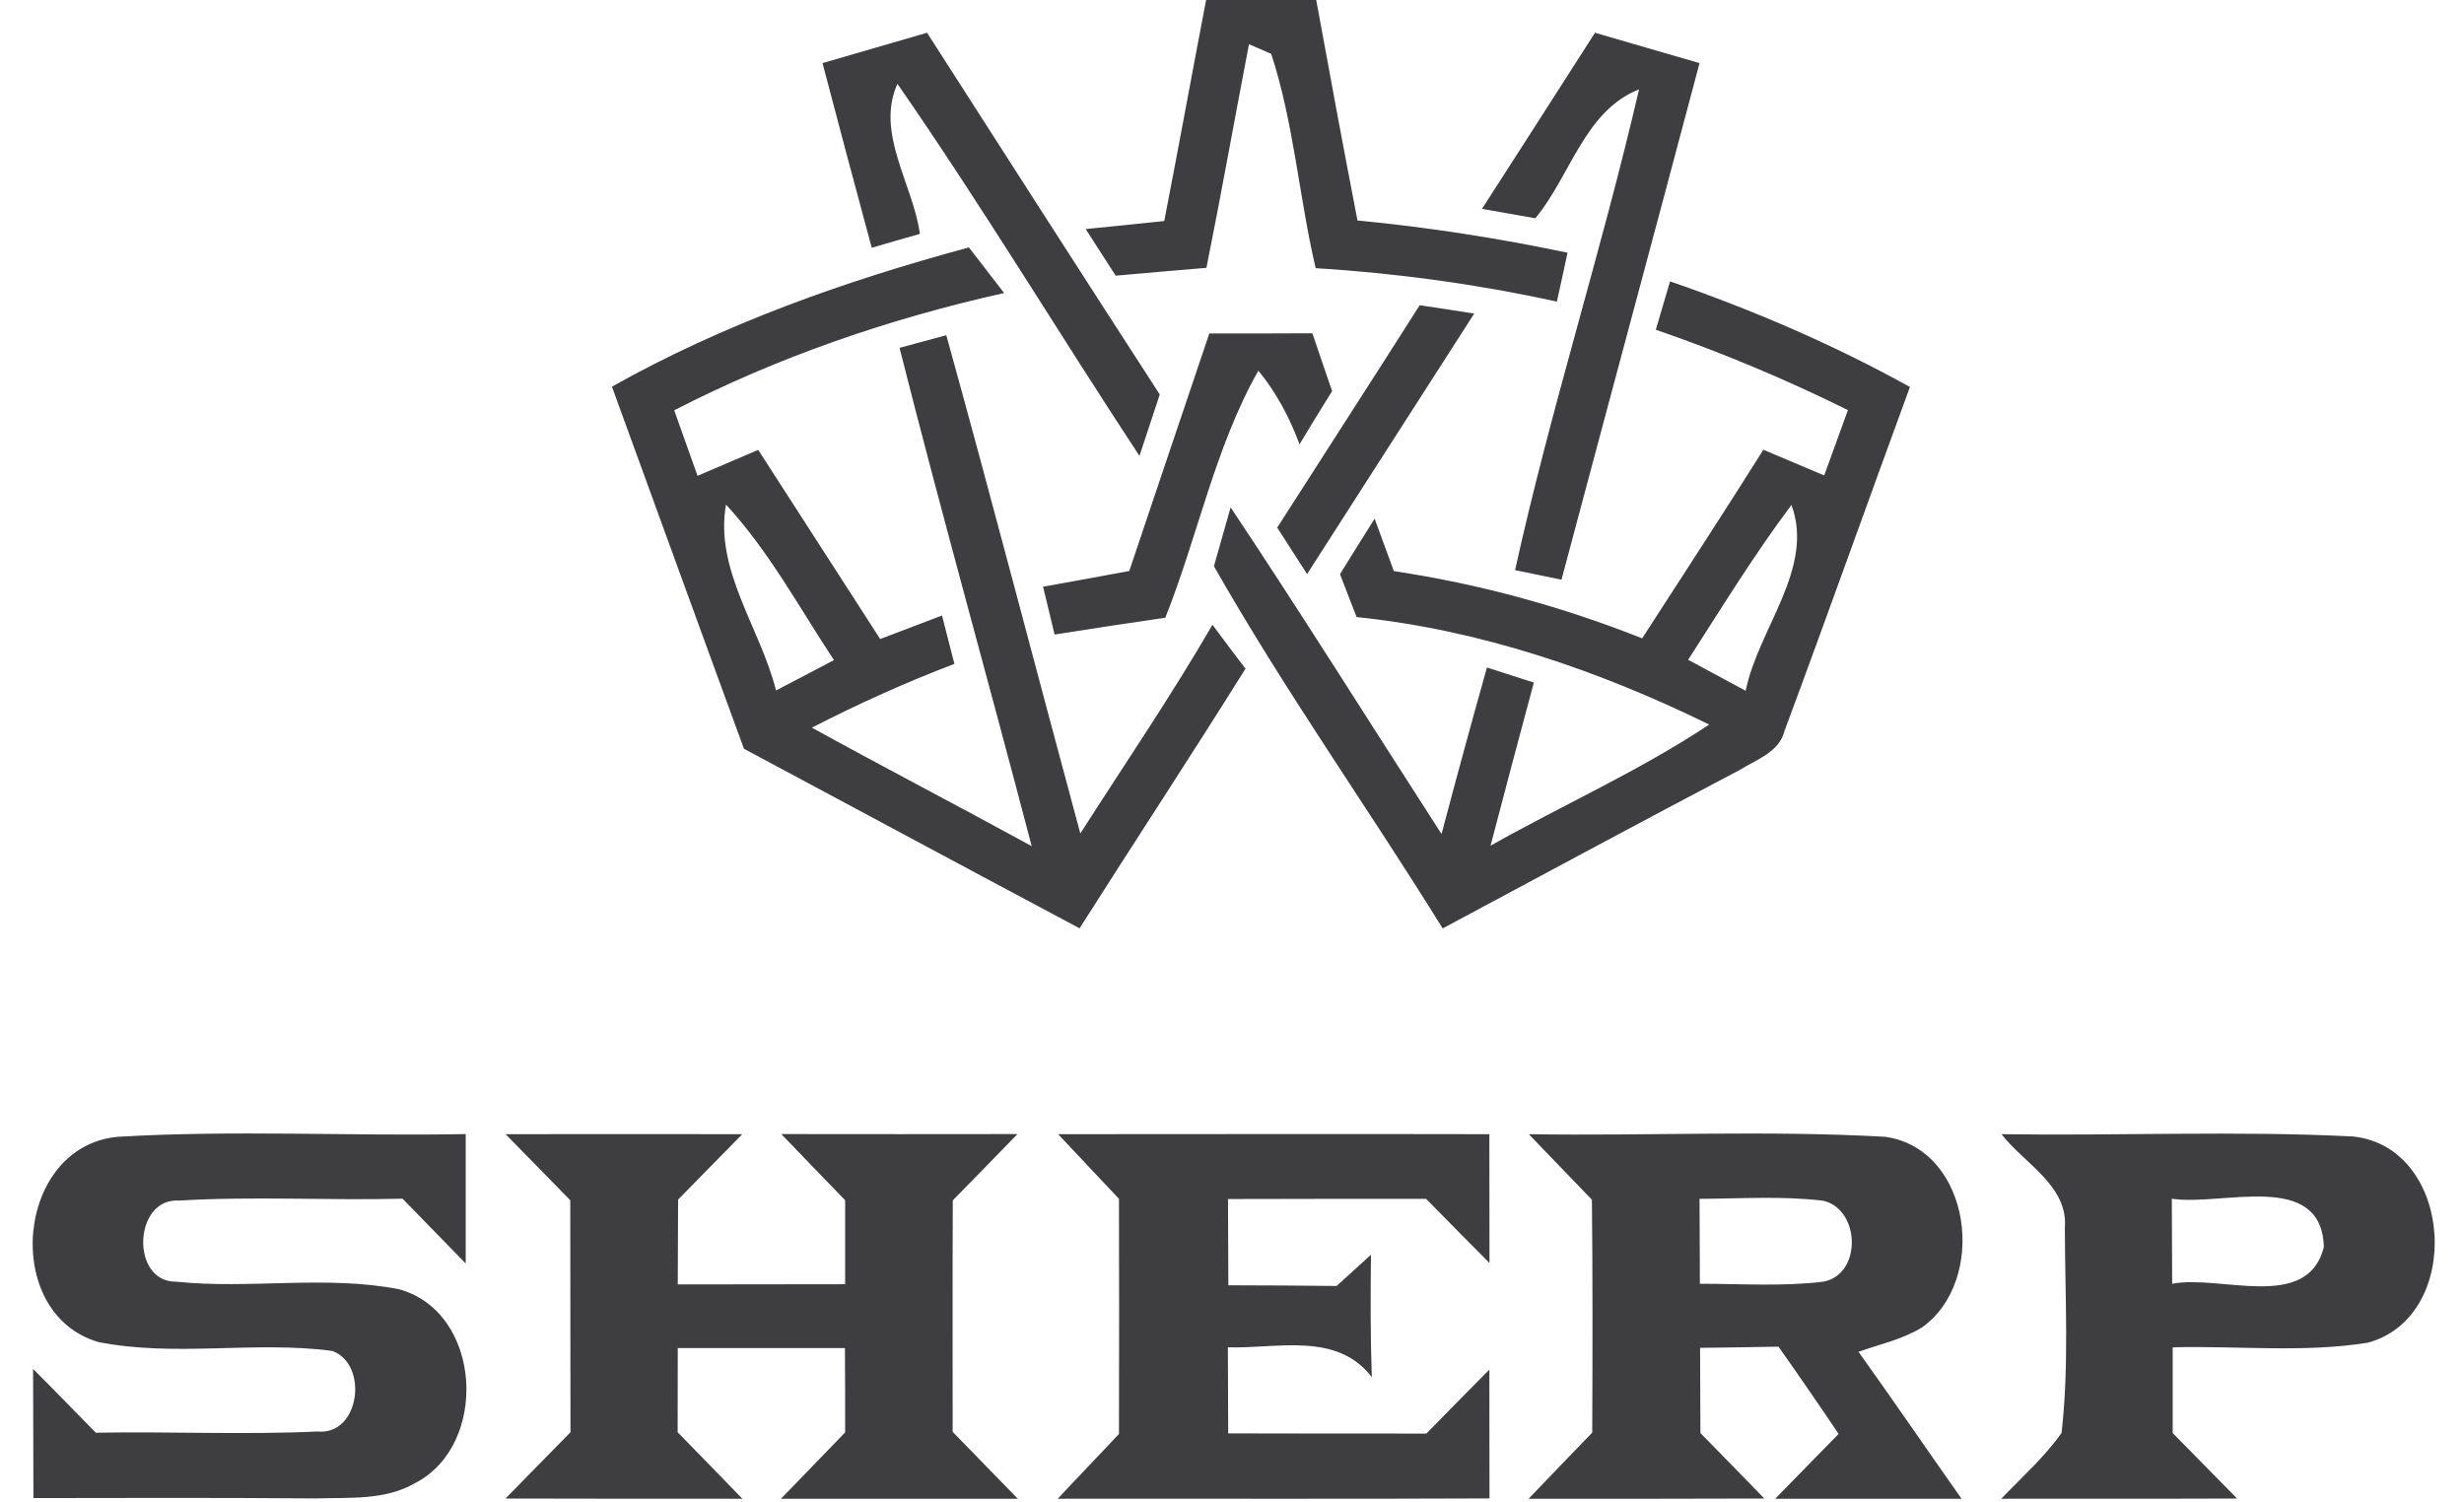 <?xml version="1.0" encoding="UTF-8"?>
<svg xmlns="http://www.w3.org/2000/svg" xmlns:xlink="http://www.w3.org/1999/xlink" width="143.7pt" height="87.6pt" viewBox="0 0 143.7 87.6" version="1.1">
<defs>
<clipPath id="clip1">
  <path d="M 1 0 L 142 0 L 142 87.602 L 1 87.602 Z M 1 0 "/>
</clipPath>
</defs>
<g id="surface1">
<g clip-path="url(#clip1)" clip-rule="nonzero">
<path style=" stroke:none;fill-rule:evenodd;fill:rgb(24.315%,23.926%,24.706%);fill-opacity:1;" d="M 70.348 -0.039 C 72.488 -0.031 74.617 -0.031 76.758 -0.02 C 77.539 4.277 78.34 8.57 79.168 12.859 C 83.289 13.25 87.367 13.891 91.418 14.738 C 91.27 15.461 90.953 16.879 90.797 17.59 C 86.168 16.578 81.461 15.93 76.73 15.641 C 75.758 11.5 75.461 7.188 74.137 3.141 C 73.816 3 73.168 2.719 72.84 2.578 C 72.004 6.93 71.23 11.281 70.359 15.621 C 68.598 15.77 66.832 15.918 65.066 16.078 C 64.629 15.398 63.758 14.039 63.316 13.359 C 64.848 13.211 66.367 13.051 67.898 12.891 C 68.738 8.59 69.52 4.27 70.348 -0.039 Z M 47.969 3.68 C 50.008 3.09 52.039 2.5 54.066 1.91 C 58.582 8.949 63.09 15.988 67.637 23.008 C 67.238 24.199 66.848 25.398 66.453 26.59 C 61.711 19.379 57.254 11.98 52.34 4.891 C 51.039 7.75 53.258 10.758 53.648 13.641 C 52.953 13.84 51.539 14.238 50.84 14.449 C 49.867 10.859 48.91 7.27 47.969 3.68 Z M 86.43 12.18 C 88.629 8.758 90.832 5.34 93.02 1.91 C 95.047 2.5 97.09 3.098 99.117 3.68 C 96.453 13.73 93.738 23.77 91.066 33.809 C 90.387 33.668 89.039 33.391 88.359 33.25 C 90.438 23.828 93.41 14.621 95.59 5.211 C 92.41 6.461 91.582 10.281 89.539 12.73 C 88.77 12.59 87.211 12.32 86.43 12.18 Z M 35.688 22.551 C 42.219 18.879 49.297 16.379 56.508 14.43 C 57.02 15.098 58.047 16.418 58.559 17.09 C 51.898 18.578 45.398 20.801 39.32 23.93 C 39.77 25.199 40.23 26.469 40.68 27.75 C 41.859 27.25 43.039 26.738 44.219 26.238 C 46.59 29.918 48.961 33.59 51.332 37.27 C 52.238 36.93 54.039 36.238 54.938 35.898 C 55.117 36.598 55.477 38.008 55.66 38.719 C 52.82 39.801 50.047 41.051 47.348 42.438 C 51.598 44.777 55.91 47.02 60.168 49.348 C 57.637 39.66 54.918 30.008 52.461 20.289 C 53.137 20.109 54.504 19.73 55.188 19.551 C 57.867 29.211 60.387 38.93 63.004 48.609 C 65.59 44.57 68.297 40.598 70.711 36.438 C 71.348 37.301 71.988 38.148 72.637 39 C 69.461 44.078 66.168 49.09 62.961 54.141 C 56.43 50.668 49.918 47.16 43.387 43.668 C 40.809 36.641 38.258 29.59 35.688 22.551 Z M 42.34 29.43 C 41.66 33.25 44.359 36.66 45.258 40.27 C 46.387 39.68 47.508 39.09 48.637 38.5 C 46.609 35.43 44.848 32.148 42.34 29.43 Z M 97.398 16.41 C 102.219 18.078 106.922 20.09 111.387 22.57 C 108.938 29.238 106.559 35.949 104.078 42.609 C 103.77 43.867 102.461 44.281 101.488 44.891 C 95.688 47.938 89.918 51.051 84.137 54.148 C 79.754 47.07 74.898 40.25 70.797 33.02 C 71.039 32.16 71.527 30.438 71.77 29.59 C 75.961 35.879 79.969 42.289 84.07 48.641 C 84.93 45.398 85.809 42.16 86.719 38.93 C 87.398 39.148 88.77 39.59 89.453 39.809 C 88.598 42.98 87.758 46.148 86.93 49.32 C 91.16 46.938 95.629 44.949 99.68 42.258 C 93.211 39.09 86.316 36.73 79.117 35.988 C 78.879 35.367 78.387 34.109 78.148 33.488 C 78.816 32.41 79.488 31.328 80.168 30.25 C 80.539 31.27 80.918 32.289 81.289 33.309 C 86.258 34.051 91.109 35.379 95.77 37.23 C 98.137 33.57 100.52 29.918 102.84 26.23 C 104.02 26.73 105.199 27.23 106.387 27.73 C 106.848 26.461 107.309 25.188 107.77 23.918 C 104.137 22.117 100.398 20.551 96.566 19.23 C 96.777 18.531 97.188 17.117 97.398 16.41 Z M 98.453 38.48 C 99.57 39.078 100.688 39.68 101.809 40.289 C 102.527 36.688 105.848 33.141 104.477 29.449 C 102.309 32.34 100.41 35.438 98.453 38.48 Z M 82.797 17.801 C 83.859 17.961 84.918 18.117 85.977 18.289 C 82.719 23.348 79.48 28.418 76.23 33.48 C 75.637 32.578 75.07 31.668 74.488 30.77 C 77.258 26.438 80.047 22.129 82.797 17.801 Z M 70.527 19.449 C 72.527 19.449 74.527 19.449 76.539 19.438 C 76.918 20.559 77.297 21.68 77.688 22.809 C 77.047 23.84 76.41 24.871 75.789 25.91 C 75.211 24.359 74.438 22.891 73.387 21.617 C 70.848 26.109 69.859 31.258 67.961 36.027 C 65.797 36.34 63.648 36.668 61.504 37.008 C 61.332 36.309 61.004 34.918 60.832 34.219 C 62.508 33.91 64.18 33.621 65.859 33.301 C 67.41 28.68 68.969 24.07 70.527 19.449 Z M 6.867 66.301 C 13.617 65.898 20.387 66.27 27.16 66.141 C 27.16 68.66 27.16 71.168 27.16 73.688 C 25.93 72.43 24.711 71.168 23.477 69.91 C 19.137 70.02 14.777 69.758 10.438 70.02 C 7.777 69.848 7.598 74.781 10.27 74.75 C 14.59 75.199 18.977 74.359 23.258 75.188 C 28.129 76.508 28.539 84.281 24.203 86.5 C 22.438 87.52 20.34 87.328 18.398 87.391 C 12.918 87.348 7.43 87.359 1.949 87.371 C 1.938 84.859 1.938 82.348 1.93 79.84 C 3.164 81.07 4.367 82.32 5.59 83.559 C 9.898 83.48 14.203 83.688 18.508 83.488 C 20.988 83.738 21.52 79.578 19.379 78.789 C 14.859 78.188 10.227 79.16 5.738 78.27 C 0.066 76.617 0.898 66.848 6.867 66.301 Z M 29.488 66.148 C 34.09 66.141 38.688 66.141 43.289 66.148 C 42.039 67.418 40.797 68.68 39.547 69.961 C 39.539 71.609 39.539 73.25 39.527 74.91 C 42.777 74.91 46.027 74.898 49.289 74.898 C 49.289 73.27 49.289 71.629 49.289 70 C 48.047 68.711 46.797 67.43 45.566 66.141 C 50.16 66.148 54.754 66.148 59.34 66.141 C 58.09 67.43 56.832 68.719 55.566 70.008 C 55.547 74.508 55.559 79.008 55.559 83.508 C 56.832 84.809 58.098 86.109 59.359 87.41 C 54.758 87.41 50.16 87.41 45.547 87.41 C 46.797 86.117 48.047 84.828 49.289 83.539 C 49.289 81.898 49.289 80.258 49.277 78.621 C 46.027 78.621 42.777 78.621 39.527 78.621 C 39.527 80.258 39.527 81.891 39.52 83.531 C 40.777 84.82 42.039 86.109 43.297 87.41 C 38.688 87.41 34.09 87.41 29.48 87.398 C 30.738 86.109 32.008 84.82 33.27 83.531 C 33.258 79.02 33.27 74.508 33.258 70 C 32.008 68.719 30.754 67.438 29.488 66.148 Z M 61.711 66.148 C 70.09 66.148 78.48 66.129 86.859 66.148 C 86.859 68.66 86.859 71.16 86.867 73.66 C 85.629 72.418 84.398 71.168 83.168 69.918 C 79.32 69.918 75.469 69.918 71.617 69.93 C 71.629 71.598 71.629 73.281 71.637 74.961 C 73.738 74.961 75.84 74.98 77.953 75 C 78.617 74.398 79.277 73.789 79.953 73.18 C 79.93 75.559 79.918 77.938 80.004 80.32 C 77.961 77.648 74.48 78.668 71.609 78.578 C 71.617 80.25 71.617 81.93 71.629 83.598 C 75.48 83.609 79.332 83.609 83.188 83.609 C 84.41 82.359 85.629 81.117 86.859 79.879 C 86.859 82.379 86.859 84.891 86.867 87.391 C 78.48 87.43 70.082 87.398 61.688 87.41 C 62.867 86.141 64.082 84.891 65.258 83.629 C 65.27 79.059 65.27 74.488 65.258 69.918 C 64.082 68.66 62.887 67.41 61.711 66.148 Z M 89.16 66.148 C 96.09 66.258 103.039 65.91 109.961 66.301 C 114.988 67.039 115.938 74.688 112.09 77.418 C 110.949 78.121 109.629 78.398 108.387 78.84 C 110.422 81.68 112.387 84.559 114.398 87.41 C 110.77 87.41 107.148 87.41 103.527 87.41 C 104.758 86.141 106.004 84.891 107.227 83.629 C 106.078 81.918 104.91 80.219 103.719 78.539 C 102.199 78.57 100.672 78.59 99.148 78.609 C 99.16 80.27 99.16 81.918 99.168 83.578 C 100.41 84.848 101.66 86.117 102.898 87.398 C 98.32 87.418 93.73 87.41 89.148 87.41 C 90.379 86.117 91.617 84.84 92.859 83.551 C 92.879 79.02 92.887 74.5 92.84 69.969 C 91.609 68.688 90.379 67.418 89.16 66.148 Z M 99.117 69.918 C 99.129 71.57 99.129 73.219 99.137 74.871 C 101.539 74.871 103.949 75.039 106.34 74.75 C 108.609 74.32 108.488 70.531 106.34 70.031 C 103.949 69.738 101.52 69.91 99.117 69.918 Z M 116.727 66.148 C 123.559 66.25 130.398 65.938 137.219 66.281 C 143.117 66.891 143.711 76.789 138.09 78.309 C 134.328 78.91 130.504 78.48 126.711 78.578 C 126.711 80.25 126.711 81.918 126.711 83.578 C 127.961 84.859 129.219 86.117 130.469 87.398 C 125.887 87.418 121.297 87.398 116.711 87.41 C 117.91 86.16 119.219 85 120.23 83.57 C 120.68 79.621 120.43 75.598 120.422 71.629 C 120.629 69.148 118.047 67.859 116.727 66.148 Z M 126.66 69.91 C 126.672 71.559 126.672 73.219 126.68 74.871 C 129.504 74.328 134.578 76.527 135.527 72.73 C 135.398 68.199 129.547 70.371 126.66 69.91 Z M 126.66 69.91 "/>
</g>
</g>
</svg>
